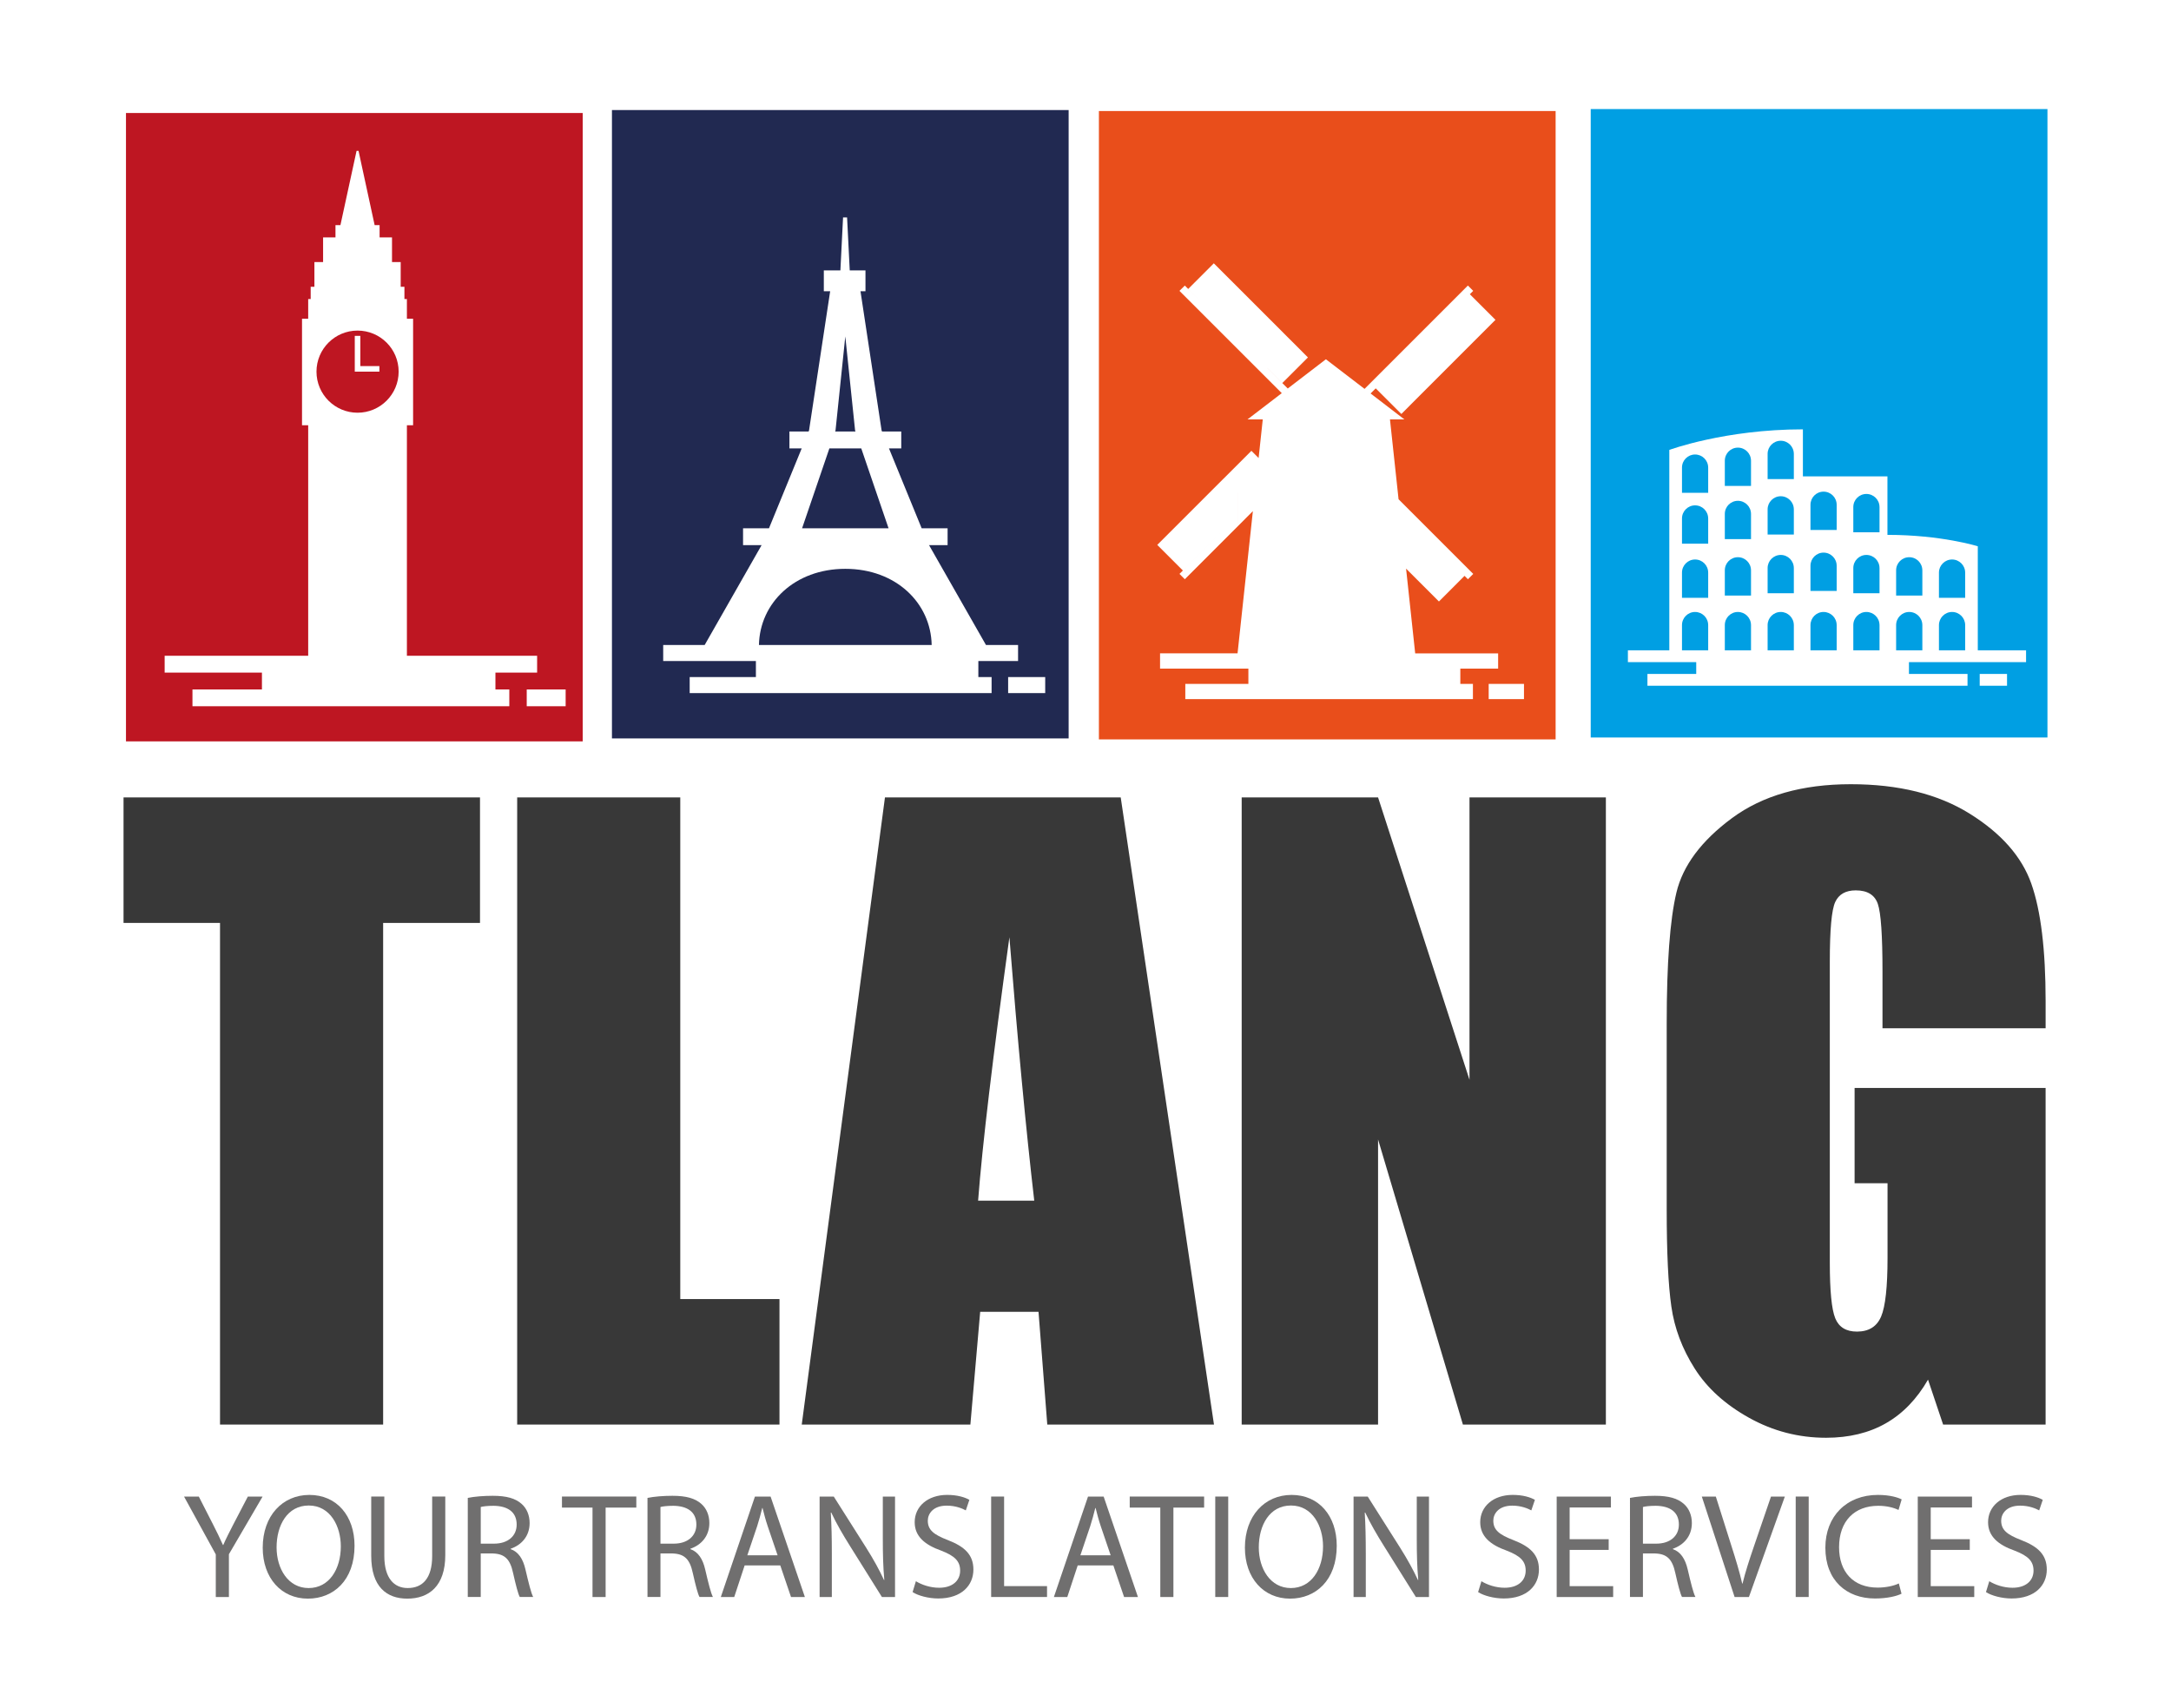 <?xml version="1.0" encoding="utf-8"?>
<!-- Generator: Adobe Illustrator 16.0.0, SVG Export Plug-In . SVG Version: 6.00 Build 0)  -->
<!DOCTYPE svg PUBLIC "-//W3C//DTD SVG 1.1//EN" "http://www.w3.org/Graphics/SVG/1.1/DTD/svg11.dtd">
<svg version="1.1" id="Warstwa_1" xmlns="http://www.w3.org/2000/svg" xmlns:xlink="http://www.w3.org/1999/xlink" x="0px" y="0px"
	 width="150px" height="118px" viewBox="0 0 150 118" enable-background="new 0 0 150 118" xml:space="preserve">
<g>
	<g>
		<g>
			<path fill="#383838" d="M33.164,55.1v8.673h-6.692v34.662h-11.27V63.772H8.536V55.1H33.164z"/>
			<path fill="#383838" d="M47.002,55.1v34.663h6.854v8.672H35.733V55.1H47.002z"/>
			<path fill="#383838" d="M77.433,55.1l6.444,43.335H72.359l-0.605-7.789h-4.031l-0.677,7.789H55.395L61.144,55.1H77.433z
				 M71.459,82.964c-0.571-4.909-1.143-10.976-1.717-18.202c-1.148,8.3-1.869,14.367-2.162,18.202H71.459z"/>
			<path fill="#383838" d="M110.954,55.1v43.335h-9.878l-5.862-19.7v19.7h-9.423V55.1h9.423l6.317,19.512V55.1H110.954z"/>
			<path fill="#383838" d="M141.336,71.052h-11.27v-3.934c0-2.48-0.107-4.032-0.321-4.657s-0.723-0.938-1.526-0.938
				c-0.695,0-1.168,0.268-1.418,0.803s-0.375,1.909-0.375,4.122v20.798c0,1.945,0.125,3.226,0.375,3.842s0.75,0.923,1.499,0.923
				c0.821,0,1.378-0.347,1.673-1.045c0.295-0.695,0.442-2.052,0.442-4.067V81.76h-2.276v-6.586h13.197v23.261h-7.081l-1.043-3.104
				c-0.77,1.339-1.737,2.342-2.907,3.012c-1.17,0.669-2.55,1.004-4.139,1.004c-1.893,0-3.667-0.46-5.317-1.379
				c-1.651-0.919-2.906-2.057-3.763-3.413c-0.859-1.355-1.395-2.779-1.607-4.27c-0.215-1.49-0.322-3.725-0.322-6.704V70.704
				c0-4.14,0.224-7.147,0.669-9.021c0.447-1.874,1.728-3.591,3.842-5.153c2.114-1.561,4.85-2.342,8.205-2.342
				c3.301,0,6.04,0.678,8.217,2.035c2.178,1.356,3.597,2.967,4.257,4.831c0.659,1.865,0.99,4.572,0.99,8.124V71.052z"/>
		</g>
		<g>
			<g>
				<path fill="#BE1622" d="M8.704,7.808v43.421H40.26V7.808H8.704z M35.191,48.801H13.298v-1.162h4.8v-1.164h-6.722v-1.162h9.918
					V29.385h-0.427v-7.36h0.427v-1.361h0.172v-0.848h0.257V18.11h0.6v-1.705h0.856v-0.849h0.342l1.115-5.132h0.136l1.113,5.132
					h0.343v0.849h0.857v1.705h0.6v1.705h0.258v0.848h0.171v1.361h0.428v7.36h-0.428v15.929h8.997v1.162h-2.88v1.164h0.959V48.801z
					 M39.082,48.801h-2.689v-1.162h2.689V48.801z"/>
				<path fill="#BE1622" d="M27.543,25.68c0-1.568-1.271-2.837-2.839-2.837c-1.567,0-2.837,1.27-2.837,2.837s1.27,2.838,2.837,2.838
					C26.272,28.518,27.543,27.248,27.543,25.68z M24.512,25.297v-2.089h0.384v2.089h1.317v0.382h-1.317h-0.384V25.297z"/>
			</g>
			<g>
				<polygon fill="#212951" points="59.08,29.739 58.404,23.245 57.729,29.739 57.703,29.816 59.108,29.816 				"/>
				<polygon fill="#212951" points="59.506,30.983 57.304,30.983 55.418,36.503 61.393,36.503 				"/>
				<path fill="#212951" d="M58.404,39.305c-3.503,0-5.911,2.368-5.966,5.263h11.934C64.316,41.672,61.91,39.305,58.404,39.305z"/>
				<path fill="#212951" d="M42.281,7.604v43.421h31.554V7.604H42.281z M68.512,47.892h-20.86v-1.108h4.575v-1.108h-6.405v-1.108
					h2.865l3.934-6.9h-1.281v-1.165h1.791l2.261-5.52h-0.849v-1.167h1.326l0.03-0.078l1.459-9.615H56.92v-1.44h1.145l0.184-3.658
					h0.278l0.184,3.658h1.087v1.44h-0.345l1.458,9.615l0.031,0.078h1.328v1.167h-0.849l2.259,5.52h1.792v1.165H64.19l3.934,6.9
					h2.217v1.108h-2.744v1.108h0.915V47.892z M72.216,47.892h-2.561v-1.108h2.561V47.892z"/>
			</g>
			<g>
				<polygon fill="#E94E1B" points="97.402,36.006 97.935,36.539 97.402,36.006 				"/>
				
					<rect x="83.236" y="21.855" transform="matrix(0.707 0.708 -0.708 0.707 40.122 -53.028)" fill="#E94E1B" width="1.507" height="0"/>
				<rect x="86.708" y="23.822" fill="#E94E1B" width="0" height="1.505"/>
				
					<rect x="84.594" y="23.215" transform="matrix(-0.709 -0.706 0.706 -0.709 129.44 99.89)" fill="#E94E1B" width="1.508" height="0"/>
				<rect x="96.914" y="35.241" fill="#E94E1B" width="0" height="0.551"/>
				<rect x="85.551" y="34.039" fill="#E94E1B" width="0.001" height="3.121"/>
				<path fill="#E94E1B" d="M75.926,7.672v43.422h31.556V7.672H75.926z M101.767,48.308H81.896v-1.052h4.358V46.2h-6.103v-1.056
					h5.355l1.058-9.824l-4.702,4.704l-0.369-0.367l2.853-2.853L84.3,36.85l-2.571,2.572l-1.77-1.771l2.423-2.422l0.295-0.295
					l1.066-1.067l0.295-0.294l0,0l1.065-1.063l0.294-0.294l1.066-1.066l0.498,0.498l0.287-2.667h-1.056l2.369-1.815l-7.069-7.067
					l0.369-0.367l1.301,1.299l0,0l-1.066-1.066l1.77-1.771l1.065,1.065l0.295,0.294l2.425,2.426l0.295,0.293l1.063,1.066
					l0.296,0.294l1.064,1.066l-1.77,1.769l-1.065-1.065v0.001l1.441,1.442l2.635-2.02l2.67,2.046l7.14-7.141l0.368,0.367
					l-0.233,0.234l1.771,1.769l-2.426,2.425l0,0l-0.114,0.115l-2.664,2.664l-0.234,0.235l0,0l-1.065,1.066l-1.771-1.77l-0.354,0.354
					l2.333,1.791h-0.995l0.594,5.517l5.16,5.16l-0.368,0.367l-0.234-0.233l-1.769,1.77l-1.064-1.064l0,0l-0.295-0.294l0,0
					l-0.911-0.912l0.63,5.855h5.731V46.2h-2.612v1.056h0.87V48.308z M105.296,48.308h-2.439v-1.052h2.439V48.308z"/>
			</g>
			<g>
				<path fill="#009FE3" d="M126.9,39.09c0-0.5-0.406-0.905-0.906-0.905c-0.501,0-0.903,0.405-0.903,0.905v1.744h1.81V39.09z"/>
				<path fill="#009FE3" d="M123.94,43.193c0-0.5-0.406-0.907-0.903-0.907c-0.501,0-0.908,0.406-0.908,0.907v1.742h1.812V43.193z"/>
				<path fill="#009FE3" d="M123.94,35.194c0-0.499-0.406-0.905-0.903-0.905c-0.501,0-0.908,0.406-0.908,0.905v1.743h1.812V35.194z"
					/>
				<path fill="#009FE3" d="M123.94,39.25c0-0.499-0.406-0.905-0.903-0.905c-0.501,0-0.908,0.406-0.908,0.905v1.743h1.812V39.25z"/>
				<path fill="#009FE3" d="M126.9,34.878c0-0.501-0.406-0.906-0.906-0.906c-0.501,0-0.903,0.405-0.903,0.906v1.743h1.81V34.878z"/>
				<path fill="#009FE3" d="M123.94,31.361c0-0.501-0.406-0.906-0.903-0.906c-0.501,0-0.908,0.405-0.908,0.906v1.742h1.812V31.361z"
					/>
				<path fill="#009FE3" d="M132.819,39.407c0-0.5-0.404-0.905-0.905-0.905c-0.5,0-0.906,0.405-0.906,0.905v1.743h1.812V39.407z"/>
				<path fill="#009FE3" d="M129.86,43.193c0-0.5-0.406-0.907-0.906-0.907c-0.499,0-0.904,0.406-0.904,0.907v1.742h1.811V43.193z"/>
				<path fill="#009FE3" d="M135.778,39.564c0-0.498-0.406-0.904-0.904-0.904c-0.5,0-0.907,0.406-0.907,0.904v1.744h1.812V39.564z"
					/>
				<path fill="#009FE3" d="M129.86,35.035c0-0.499-0.406-0.904-0.906-0.904c-0.499,0-0.904,0.405-0.904,0.904v1.745h1.811V35.035z"
					/>
				<path fill="#009FE3" d="M129.86,39.25c0-0.499-0.406-0.905-0.906-0.905c-0.499,0-0.904,0.406-0.904,0.905v1.743h1.811V39.25z"/>
				<path fill="#009FE3" d="M126.9,43.193c0-0.5-0.406-0.907-0.906-0.907c-0.501,0-0.903,0.406-0.903,0.907v1.742h1.81V43.193z"/>
				<path fill="#009FE3" d="M131.914,42.286c-0.5,0-0.906,0.406-0.906,0.907v1.742h1.812v-1.742
					C132.819,42.692,132.415,42.286,131.914,42.286z"/>
				<path fill="#009FE3" d="M118.022,43.193c0-0.5-0.404-0.907-0.905-0.907c-0.5,0-0.904,0.406-0.904,0.907v1.742h1.81V43.193z"/>
				<path fill="#009FE3" d="M109.907,7.537v43.421h31.557V7.537H109.907z M138.671,47.384h-1.888v-0.818h1.888V47.384z
					 M139.987,45.752h-8.092v0.814h4.046v0.818h-22.116v-0.818h3.372v-0.814h-4.721v-0.817h2.861V31.089c0,0,3.83-1.422,9.23-1.422
					v3.249h5.841c0,0,0,3.319,0,4.042c3.731,0,6.243,0.789,6.243,0.789v7.189h3.335V45.752z"/>
				<path fill="#009FE3" d="M118.022,39.564c0-0.498-0.404-0.904-0.905-0.904c-0.5,0-0.904,0.406-0.904,0.904v1.744h1.81V39.564z"/>
				<path fill="#009FE3" d="M120.981,31.835c0-0.5-0.405-0.905-0.905-0.905s-0.904,0.405-0.904,0.905v1.743h1.81V31.835z"/>
				<path fill="#009FE3" d="M134.874,42.286c-0.5,0-0.907,0.406-0.907,0.907v1.742h1.812v-1.742
					C135.778,42.692,135.372,42.286,134.874,42.286z"/>
				<path fill="#009FE3" d="M118.022,35.825c0-0.499-0.404-0.905-0.905-0.905c-0.5,0-0.904,0.406-0.904,0.905v1.745h1.81V35.825z"/>
				<path fill="#009FE3" d="M120.981,39.407c0-0.5-0.405-0.905-0.905-0.905s-0.904,0.405-0.904,0.905v1.743h1.81V39.407z"/>
				<path fill="#009FE3" d="M120.981,35.51c0-0.5-0.405-0.905-0.905-0.905s-0.904,0.406-0.904,0.905v1.743h1.81V35.51z"/>
				<path fill="#009FE3" d="M120.981,43.193c0-0.5-0.405-0.907-0.905-0.907s-0.904,0.406-0.904,0.907v1.742h1.81V43.193z"/>
				<path fill="#009FE3" d="M118.022,32.308c0-0.5-0.404-0.903-0.905-0.903c-0.5,0-0.904,0.403-0.904,0.903v1.745h1.81V32.308z"/>
			</g>
		</g>
	</g>
	<g>
		<path fill="#706F6F" d="M14.909,110.351v-2.945l-2.193-3.996h1.02l0.978,1.916c0.268,0.524,0.474,0.947,0.69,1.431h0.021
			c0.196-0.453,0.433-0.906,0.7-1.431l0.999-1.916h1.019l-2.327,3.985v2.956H14.909z"/>
		<path fill="#706F6F" d="M24.496,106.808c0,2.389-1.452,3.655-3.223,3.655c-1.833,0-3.121-1.42-3.121-3.521
			c0-2.205,1.37-3.646,3.223-3.646C23.27,103.296,24.496,104.748,24.496,106.808z M19.11,106.921c0,1.483,0.803,2.811,2.214,2.811
			c1.42,0,2.224-1.307,2.224-2.883c0-1.38-0.721-2.821-2.214-2.821C19.852,104.027,19.11,105.397,19.11,106.921z"/>
		<path fill="#706F6F" d="M26.554,103.409v4.109c0,1.555,0.69,2.213,1.617,2.213c1.03,0,1.689-0.679,1.689-2.213v-4.109h0.906v4.048
			c0,2.131-1.123,3.006-2.625,3.006c-1.421,0-2.492-0.813-2.492-2.965v-4.089H26.554z"/>
		<path fill="#706F6F" d="M32.32,103.503c0.453-0.094,1.102-0.146,1.72-0.146c0.958,0,1.575,0.176,2.007,0.566
			c0.351,0.31,0.546,0.783,0.546,1.319c0,0.916-0.577,1.523-1.308,1.771v0.031c0.535,0.185,0.854,0.68,1.019,1.4
			c0.227,0.968,0.392,1.637,0.535,1.905h-0.926c-0.113-0.196-0.268-0.793-0.463-1.658c-0.206-0.957-0.577-1.318-1.39-1.349h-0.845
			v3.007H32.32V103.503z M33.216,106.664h0.917c0.958,0,1.565-0.525,1.565-1.318c0-0.896-0.649-1.287-1.596-1.298
			c-0.433,0-0.741,0.042-0.886,0.083V106.664z"/>
		<path fill="#706F6F" d="M40.938,104.172h-2.111v-0.763h5.138v0.763h-2.121v6.179h-0.906V104.172z"/>
		<path fill="#706F6F" d="M44.738,103.503c0.453-0.094,1.102-0.146,1.719-0.146c0.958,0,1.576,0.176,2.008,0.566
			c0.351,0.31,0.546,0.783,0.546,1.319c0,0.916-0.577,1.523-1.308,1.771v0.031c0.535,0.185,0.854,0.68,1.02,1.4
			c0.226,0.968,0.391,1.637,0.535,1.905h-0.927c-0.114-0.196-0.269-0.793-0.464-1.658c-0.206-0.957-0.576-1.318-1.389-1.349h-0.845
			v3.007h-0.896V103.503z M45.633,106.664h0.916c0.958,0,1.565-0.525,1.565-1.318c0-0.896-0.648-1.287-1.595-1.298
			c-0.433,0-0.742,0.042-0.886,0.083V106.664z"/>
		<path fill="#706F6F" d="M51.45,108.167l-0.72,2.184h-0.927l2.358-6.941h1.081l2.369,6.941h-0.958l-0.742-2.184H51.45z
			 M53.726,107.467l-0.68-1.998c-0.154-0.453-0.257-0.865-0.36-1.267h-0.021c-0.103,0.412-0.216,0.834-0.351,1.256l-0.679,2.009
			H53.726z"/>
		<path fill="#706F6F" d="M56.629,110.351v-6.941h0.978l2.225,3.512c0.515,0.814,0.917,1.544,1.246,2.255l0.021-0.01
			c-0.083-0.927-0.103-1.771-0.103-2.853v-2.904h0.844v6.941h-0.906l-2.204-3.522c-0.484-0.771-0.948-1.564-1.297-2.316l-0.031,0.01
			c0.051,0.876,0.072,1.71,0.072,2.863v2.966H56.629z"/>
		<path fill="#706F6F" d="M63.281,109.259c0.402,0.247,0.989,0.452,1.606,0.452c0.917,0,1.452-0.483,1.452-1.184
			c0-0.648-0.371-1.02-1.308-1.38c-1.133-0.401-1.833-0.988-1.833-1.966c0-1.082,0.896-1.886,2.245-1.886
			c0.71,0,1.225,0.165,1.534,0.341l-0.247,0.729c-0.226-0.123-0.69-0.328-1.318-0.328c-0.947,0-1.308,0.565-1.308,1.039
			c0,0.649,0.422,0.969,1.38,1.339c1.174,0.454,1.771,1.02,1.771,2.039c0,1.071-0.793,1.998-2.43,1.998
			c-0.669,0-1.4-0.195-1.771-0.442L63.281,109.259z"/>
		<path fill="#706F6F" d="M68.481,103.409h0.895v6.189h2.966v0.752h-3.861V103.409z"/>
		<path fill="#706F6F" d="M74.462,108.167l-0.72,2.184h-0.926l2.358-6.941h1.08l2.369,6.941h-0.957l-0.742-2.184H74.462z
			 M76.738,107.467l-0.68-1.998c-0.154-0.453-0.257-0.865-0.36-1.267h-0.021c-0.103,0.412-0.216,0.834-0.351,1.256l-0.679,2.009
			H76.738z"/>
		<path fill="#706F6F" d="M80.167,104.172h-2.111v-0.763h5.14v0.763h-2.122v6.179h-0.906V104.172z"/>
		<path fill="#706F6F" d="M84.861,103.409v6.941h-0.896v-6.941H84.861z"/>
		<path fill="#706F6F" d="M92.359,106.808c0,2.389-1.453,3.655-3.224,3.655c-1.834,0-3.121-1.42-3.121-3.521
			c0-2.205,1.371-3.646,3.224-3.646C91.133,103.296,92.359,104.748,92.359,106.808z M86.973,106.921
			c0,1.483,0.804,2.811,2.215,2.811c1.42,0,2.224-1.307,2.224-2.883c0-1.38-0.721-2.821-2.215-2.821
			C87.714,104.027,86.973,105.397,86.973,106.921z"/>
		<path fill="#706F6F" d="M93.521,110.351v-6.941H94.5l2.224,3.512c0.515,0.814,0.916,1.544,1.246,2.255l0.021-0.01
			c-0.082-0.927-0.103-1.771-0.103-2.853v-2.904h0.844v6.941h-0.906l-2.203-3.522c-0.484-0.771-0.947-1.564-1.298-2.316l-0.031,0.01
			c0.052,0.876,0.072,1.71,0.072,2.863v2.966H93.521z"/>
		<path fill="#706F6F" d="M102.355,109.259c0.401,0.247,0.989,0.452,1.606,0.452c0.917,0,1.452-0.483,1.452-1.184
			c0-0.648-0.37-1.02-1.309-1.38c-1.132-0.401-1.832-0.988-1.832-1.966c0-1.082,0.896-1.886,2.244-1.886
			c0.711,0,1.226,0.165,1.535,0.341l-0.248,0.729c-0.226-0.123-0.689-0.328-1.317-0.328c-0.947,0-1.309,0.565-1.309,1.039
			c0,0.649,0.423,0.969,1.38,1.339c1.175,0.454,1.772,1.02,1.772,2.039c0,1.071-0.793,1.998-2.431,1.998
			c-0.67,0-1.401-0.195-1.771-0.442L102.355,109.259z"/>
		<path fill="#706F6F" d="M111.148,107.096h-2.697v2.503h3.007v0.752h-3.903v-6.941h3.748v0.752h-2.852v2.193h2.697V107.096z"/>
		<path fill="#706F6F" d="M112.62,103.503c0.453-0.094,1.103-0.146,1.721-0.146c0.957,0,1.575,0.176,2.007,0.566
			c0.351,0.31,0.547,0.783,0.547,1.319c0,0.916-0.577,1.523-1.309,1.771v0.031c0.536,0.185,0.854,0.68,1.021,1.4
			c0.226,0.968,0.391,1.637,0.535,1.905h-0.927c-0.113-0.196-0.269-0.793-0.464-1.658c-0.206-0.957-0.577-1.318-1.39-1.349h-0.846
			v3.007h-0.896V103.503z M113.516,106.664h0.918c0.957,0,1.564-0.525,1.564-1.318c0-0.896-0.648-1.287-1.596-1.298
			c-0.433,0-0.741,0.042-0.887,0.083V106.664z"/>
		<path fill="#706F6F" d="M119.848,110.351l-2.265-6.941h0.968l1.081,3.419c0.3,0.938,0.557,1.782,0.742,2.596h0.021
			c0.195-0.804,0.483-1.679,0.793-2.586l1.175-3.429h0.957l-2.482,6.941H119.848z"/>
		<path fill="#706F6F" d="M124.967,103.409v6.941h-0.897v-6.941H124.967z"/>
		<path fill="#706F6F" d="M131.381,110.123c-0.329,0.166-0.987,0.33-1.832,0.33c-1.957,0-3.43-1.236-3.43-3.511
			c0-2.173,1.473-3.646,3.625-3.646c0.864,0,1.41,0.186,1.647,0.31l-0.217,0.73c-0.339-0.164-0.824-0.288-1.4-0.288
			c-1.627,0-2.708,1.04-2.708,2.863c0,1.699,0.979,2.79,2.667,2.79c0.546,0,1.103-0.113,1.462-0.288L131.381,110.123z"/>
		<path fill="#706F6F" d="M136.097,107.096h-2.698v2.503h3.007v0.752h-3.903v-6.941h3.748v0.752h-2.852v2.193h2.698V107.096z"/>
		<path fill="#706F6F" d="M137.444,109.259c0.402,0.247,0.988,0.452,1.606,0.452c0.917,0,1.452-0.483,1.452-1.184
			c0-0.648-0.37-1.02-1.308-1.38c-1.132-0.401-1.833-0.988-1.833-1.966c0-1.082,0.896-1.886,2.244-1.886
			c0.711,0,1.226,0.165,1.535,0.341l-0.247,0.729c-0.227-0.123-0.689-0.328-1.318-0.328c-0.947,0-1.308,0.565-1.308,1.039
			c0,0.649,0.422,0.969,1.38,1.339c1.174,0.454,1.771,1.02,1.771,2.039c0,1.071-0.793,1.998-2.431,1.998
			c-0.67,0-1.401-0.195-1.771-0.442L137.444,109.259z"/>
	</g>
</g>
</svg>
